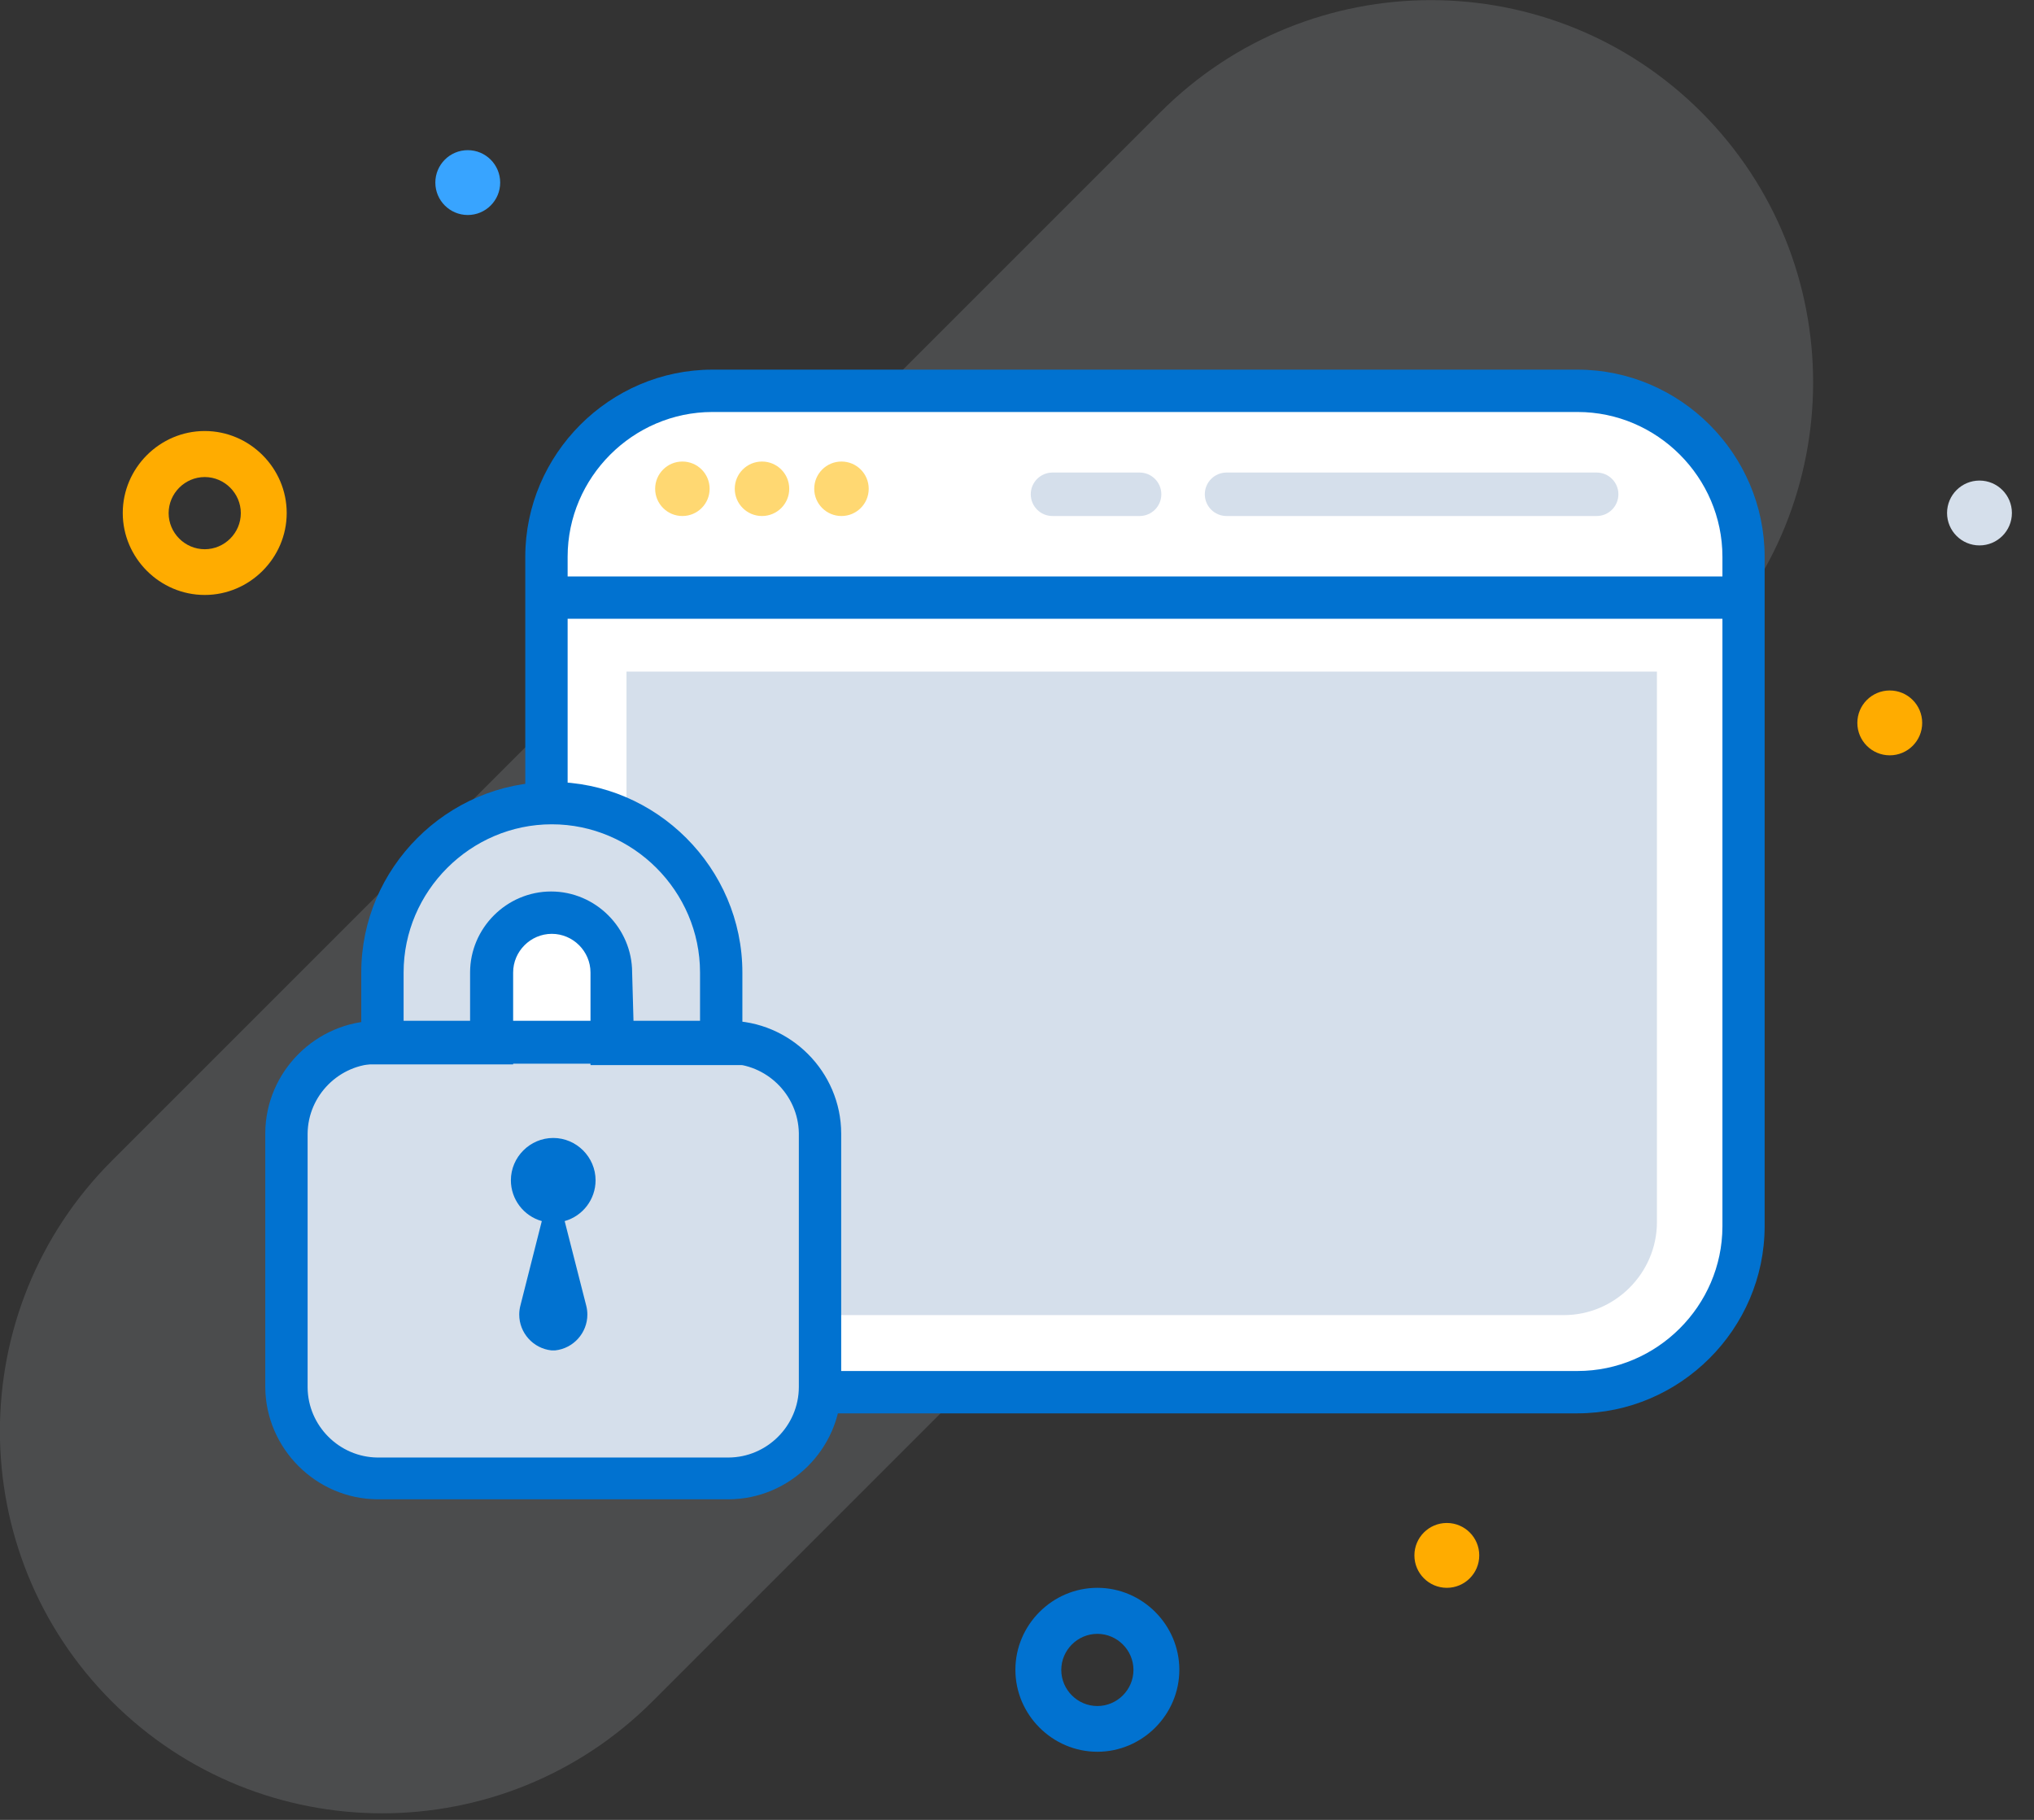 <?xml version="1.0" encoding="UTF-8" standalone="no"?>
<!DOCTYPE svg PUBLIC "-//W3C//DTD SVG 1.1//EN" "http://www.w3.org/Graphics/SVG/1.1/DTD/svg11.dtd">
<svg width="100%" height="100%" viewBox="0 0 133 119" version="1.1" xmlns="http://www.w3.org/2000/svg" xmlns:xlink="http://www.w3.org/1999/xlink" xml:space="preserve" xmlns:serif="http://www.serif.com/" style="fill-rule:evenodd;clip-rule:evenodd;stroke-linejoin:round;stroke-miterlimit:2;">
    <rect x="0" y="0" width="133" height="119" fill="#333333" stroke="none"/>
    <g id="Layer_1-2">
        <g transform="matrix(0.707,-0.707,0.707,0.707,-24.56,59.29)">
            <path d="M132.79,59.29C132.79,45.492 121.588,34.29 107.79,34.29L10.79,34.29C-3.008,34.29 -14.21,45.492 -14.21,59.29C-14.21,73.088 -3.008,84.29 10.79,84.29L107.79,84.29C121.588,84.29 132.79,73.088 132.79,59.29Z" style="fill:rgb(214,224,232);fill-opacity:0.15;"/>
        </g>
        <g transform="matrix(1,0,0,1,2.575,4.756)">
            <path d="M69.18,109.79C66.24,109.79 63.82,107.37 63.82,104.43C63.82,101.49 66.24,99.07 69.18,99.07C72.12,99.07 74.54,101.49 74.54,104.43C74.54,107.37 72.12,109.79 69.18,109.79ZM69.18,102.08C67.885,102.08 66.82,103.145 66.82,104.44C66.82,105.735 67.885,106.8 69.18,106.8C70.475,106.8 71.54,105.735 71.54,104.44C71.54,104.437 71.54,104.433 71.54,104.43C71.535,103.139 70.471,102.08 69.18,102.08Z" style="fill:rgb(1,114,208);fill-rule:nonzero;"/>
        </g>
        <g transform="matrix(1,0,0,1,-15.693,-4.896)">
            <path d="M29.09,43.8C29.087,43.8 29.083,43.8 29.08,43.8C26.14,43.8 23.72,41.38 23.72,38.44C23.72,35.5 26.14,33.08 29.08,33.08C32.02,33.08 34.44,35.5 34.44,38.44C34.44,38.443 34.44,38.447 34.44,38.45C34.435,41.383 32.023,43.795 29.09,43.8ZM29.09,36.09C29.087,36.09 29.083,36.09 29.08,36.09C27.785,36.09 26.72,37.155 26.72,38.45C26.72,39.745 27.785,40.81 29.08,40.81C30.375,40.81 31.44,39.745 31.44,38.45C31.44,37.159 30.381,36.095 29.09,36.09Z" style="fill:rgb(255,172,0);fill-rule:nonzero;"/>
        </g>
        <g transform="matrix(1,0,0,1,11.736,-0.154)">
            <circle cx="82.87" cy="101.86" r="2.12" style="fill:rgb(255,172,0);"/>
        </g>
        <g transform="matrix(1,0,0,1,-6.331,-1.39)">
            <circle cx="129.9" cy="48.66" r="2.12" style="fill:rgb(255,172,0);"/>
        </g>
        <g transform="matrix(1,0,0,1,-2.934,-14.361)">
            <circle cx="33.52" cy="26.3" r="2.12" style="fill:rgb(56,164,255);"/>
        </g>
        <g transform="matrix(1,0,0,1,-1.235,-5.096)">
            <circle cx="130.67" cy="38.64" r="2.12" style="fill:rgb(213,223,235);"/>
        </g>
        <g transform="matrix(0.923,0,0,0.923,-0.376,3.597)">
            <path d="M123.92,36.515C123.92,29.492 118.218,23.79 111.195,23.79L51.835,23.79C44.812,23.79 39.11,29.492 39.11,36.515L39.11,81.995C39.11,89.018 44.812,94.72 51.835,94.72L111.195,94.72C118.218,94.72 123.92,89.018 123.92,81.995L123.92,36.515Z" style="fill:white;"/>
        </g>
        <g transform="matrix(0.923,0,0,0.923,-0.376,3.597)">
            <path d="M44.79,43.68L117.79,43.68L117.79,82.68C117.79,86.295 114.815,89.27 111.2,89.27L51.38,89.27C47.765,89.27 44.79,86.295 44.79,82.68L44.79,43.68Z" style="fill:rgb(213,223,235);fill-rule:nonzero;"/>
        </g>
        <g transform="matrix(0.923,0,0,0.923,-0.376,3.597)">
            <circle cx="48.75" cy="30.73" r="1.93" style="fill:rgb(255,216,114);"/>
        </g>
        <g transform="matrix(0.923,0,0,0.923,-0.376,3.597)">
            <circle cx="54.39" cy="30.73" r="1.93" style="fill:rgb(255,216,114);"/>
        </g>
        <g transform="matrix(0.923,0,0,0.923,-0.376,3.597)">
            <circle cx="60.02" cy="30.73" r="1.93" style="fill:rgb(255,216,114);"/>
        </g>
        <g transform="matrix(0.923,0,0,0.923,-0.376,3.597)">
            <path d="M112.18,96.23L50.86,96.23C43.605,96.219 37.636,90.255 37.62,83L37.62,35.54C37.625,28.277 43.597,22.301 50.86,22.29L112.17,22.29C119.437,22.295 125.415,28.273 125.42,35.54L125.42,83C125.404,90.255 119.435,96.219 112.18,96.23ZM122.43,39.94L40.62,39.94L40.62,83C40.636,88.61 45.25,93.219 50.86,93.23L112.17,93.23C117.787,93.23 122.414,88.617 122.43,83L122.43,39.94ZM112.18,25.29L50.86,25.29C45.243,25.301 40.625,29.923 40.62,35.54L40.62,36.94L122.43,36.94L122.43,35.54C122.425,29.919 117.801,25.295 112.18,25.29Z" style="fill:rgb(1,114,208);fill-rule:nonzero;"/>
        </g>
        <g transform="matrix(0.923,0,0,0.923,-0.376,3.597)">
            <path d="M115.06,31.12C115.06,30.27 114.37,29.58 113.52,29.58L87.3,29.58C86.45,29.58 85.76,30.27 85.76,31.12C85.76,31.97 86.45,32.66 87.3,32.66L113.52,32.66C114.37,32.66 115.06,31.97 115.06,31.12Z" style="fill:rgb(213,223,235);"/>
        </g>
        <g transform="matrix(0.923,0,0,0.923,-0.376,3.597)">
            <path d="M82.68,31.12C82.68,30.27 81.99,29.58 81.14,29.58L74.97,29.58C74.12,29.58 73.43,30.27 73.43,31.12C73.43,31.97 74.12,32.66 74.97,32.66L81.14,32.66C81.99,32.66 82.68,31.97 82.68,31.12Z" style="fill:rgb(213,223,235);"/>
        </g>
        <g transform="matrix(0.923,0,0,0.923,-0.376,3.597)">
            <path d="M43.36,64.75L43.36,69.67L34.87,69.67L34.87,64.75C34.87,62.424 36.784,60.51 39.11,60.51C41.436,60.51 43.35,62.424 43.35,64.75L43.36,64.75Z" style="fill:white;fill-rule:nonzero;"/>
        </g>
        <g transform="matrix(0.923,0,0,0.923,-0.376,3.597)">
            <path d="M51.45,70.06L43.74,70.06L43.74,65C43.74,62.674 41.826,60.76 39.5,60.76C37.174,60.76 35.26,62.674 35.26,65L35.26,70L27.55,70L27.55,65C28.113,58.855 33.329,54.094 39.5,54.094C45.671,54.094 50.887,58.855 51.45,65L51.45,70.06Z" style="fill:rgb(213,223,235);fill-rule:nonzero;"/>
        </g>
        <g transform="matrix(0.923,0,0,0.923,-0.376,3.597)">
            <path d="M58.49,77.74C58.49,73.49 55.04,70.04 50.79,70.04L28.41,70.04C24.16,70.04 20.71,73.49 20.71,77.74L20.71,93.2C20.71,97.45 24.16,100.9 28.41,100.9L50.79,100.9C55.04,100.9 58.49,97.45 58.49,93.2L58.49,77.74Z" style="fill:rgb(213,223,235);"/>
        </g>
        <g transform="matrix(0.923,0,0,0.923,-0.376,3.597)">
            <path d="M52,102.32L27.15,102.32C22.799,102.293 19.227,98.721 19.2,94.37L19.2,76.37C19.227,72.019 22.799,68.447 27.15,68.42L52,68.42C56.385,68.42 59.995,72.025 60,76.41L60,94.41C59.951,98.765 56.355,102.32 52,102.32ZM27.15,71.46C24.445,71.487 22.227,73.705 22.2,76.41L22.2,94.41C22.227,97.115 24.445,99.333 27.15,99.36L52,99.36C54.739,99.36 56.995,97.109 57,94.37L57,76.37C56.951,73.661 54.709,71.46 52,71.46L27.15,71.46Z" style="fill:rgb(1,114,208);fill-rule:nonzero;"/>
        </g>
        <g transform="matrix(0.923,0,0,0.923,-0.376,3.597)">
            <path d="M40.41,82.61C41.701,82.248 42.6,81.062 42.6,79.721C42.6,78.076 41.246,76.721 39.6,76.721C37.954,76.721 36.6,78.076 36.6,79.721C36.6,81.062 37.499,82.248 38.79,82.61L37.27,88.61C37.218,88.814 37.192,89.024 37.192,89.235C37.192,90.531 38.181,91.632 39.47,91.77L39.74,91.77C41.029,91.632 42.018,90.531 42.018,89.235C42.018,89.024 41.992,88.814 41.94,88.61L40.41,82.61Z" style="fill:rgb(1,114,208);fill-rule:nonzero;"/>
        </g>
        <g transform="matrix(0.923,0,0,0.923,-0.376,3.597)">
            <path d="M53,71.56L42.24,71.56L42.24,65C42.24,63.497 41.003,62.26 39.5,62.26C37.997,62.26 36.76,63.497 36.76,65L36.76,71.51L26,71.51L26,65C26,57.594 32.094,51.5 39.5,51.5C46.906,51.5 53,57.594 53,65L53,71.56ZM45.29,68.56L50,68.56L50,65C50,59.24 45.26,54.5 39.5,54.5C33.74,54.5 29,59.24 29,65L29,68.51L33.71,68.51L33.71,65C33.71,61.851 36.301,59.26 39.45,59.26C42.599,59.26 45.19,61.851 45.19,65C45.19,65 45.29,68.56 45.29,68.56Z" style="fill:rgb(1,114,208);fill-rule:nonzero;"/>
        </g>
    </g>
</svg>

